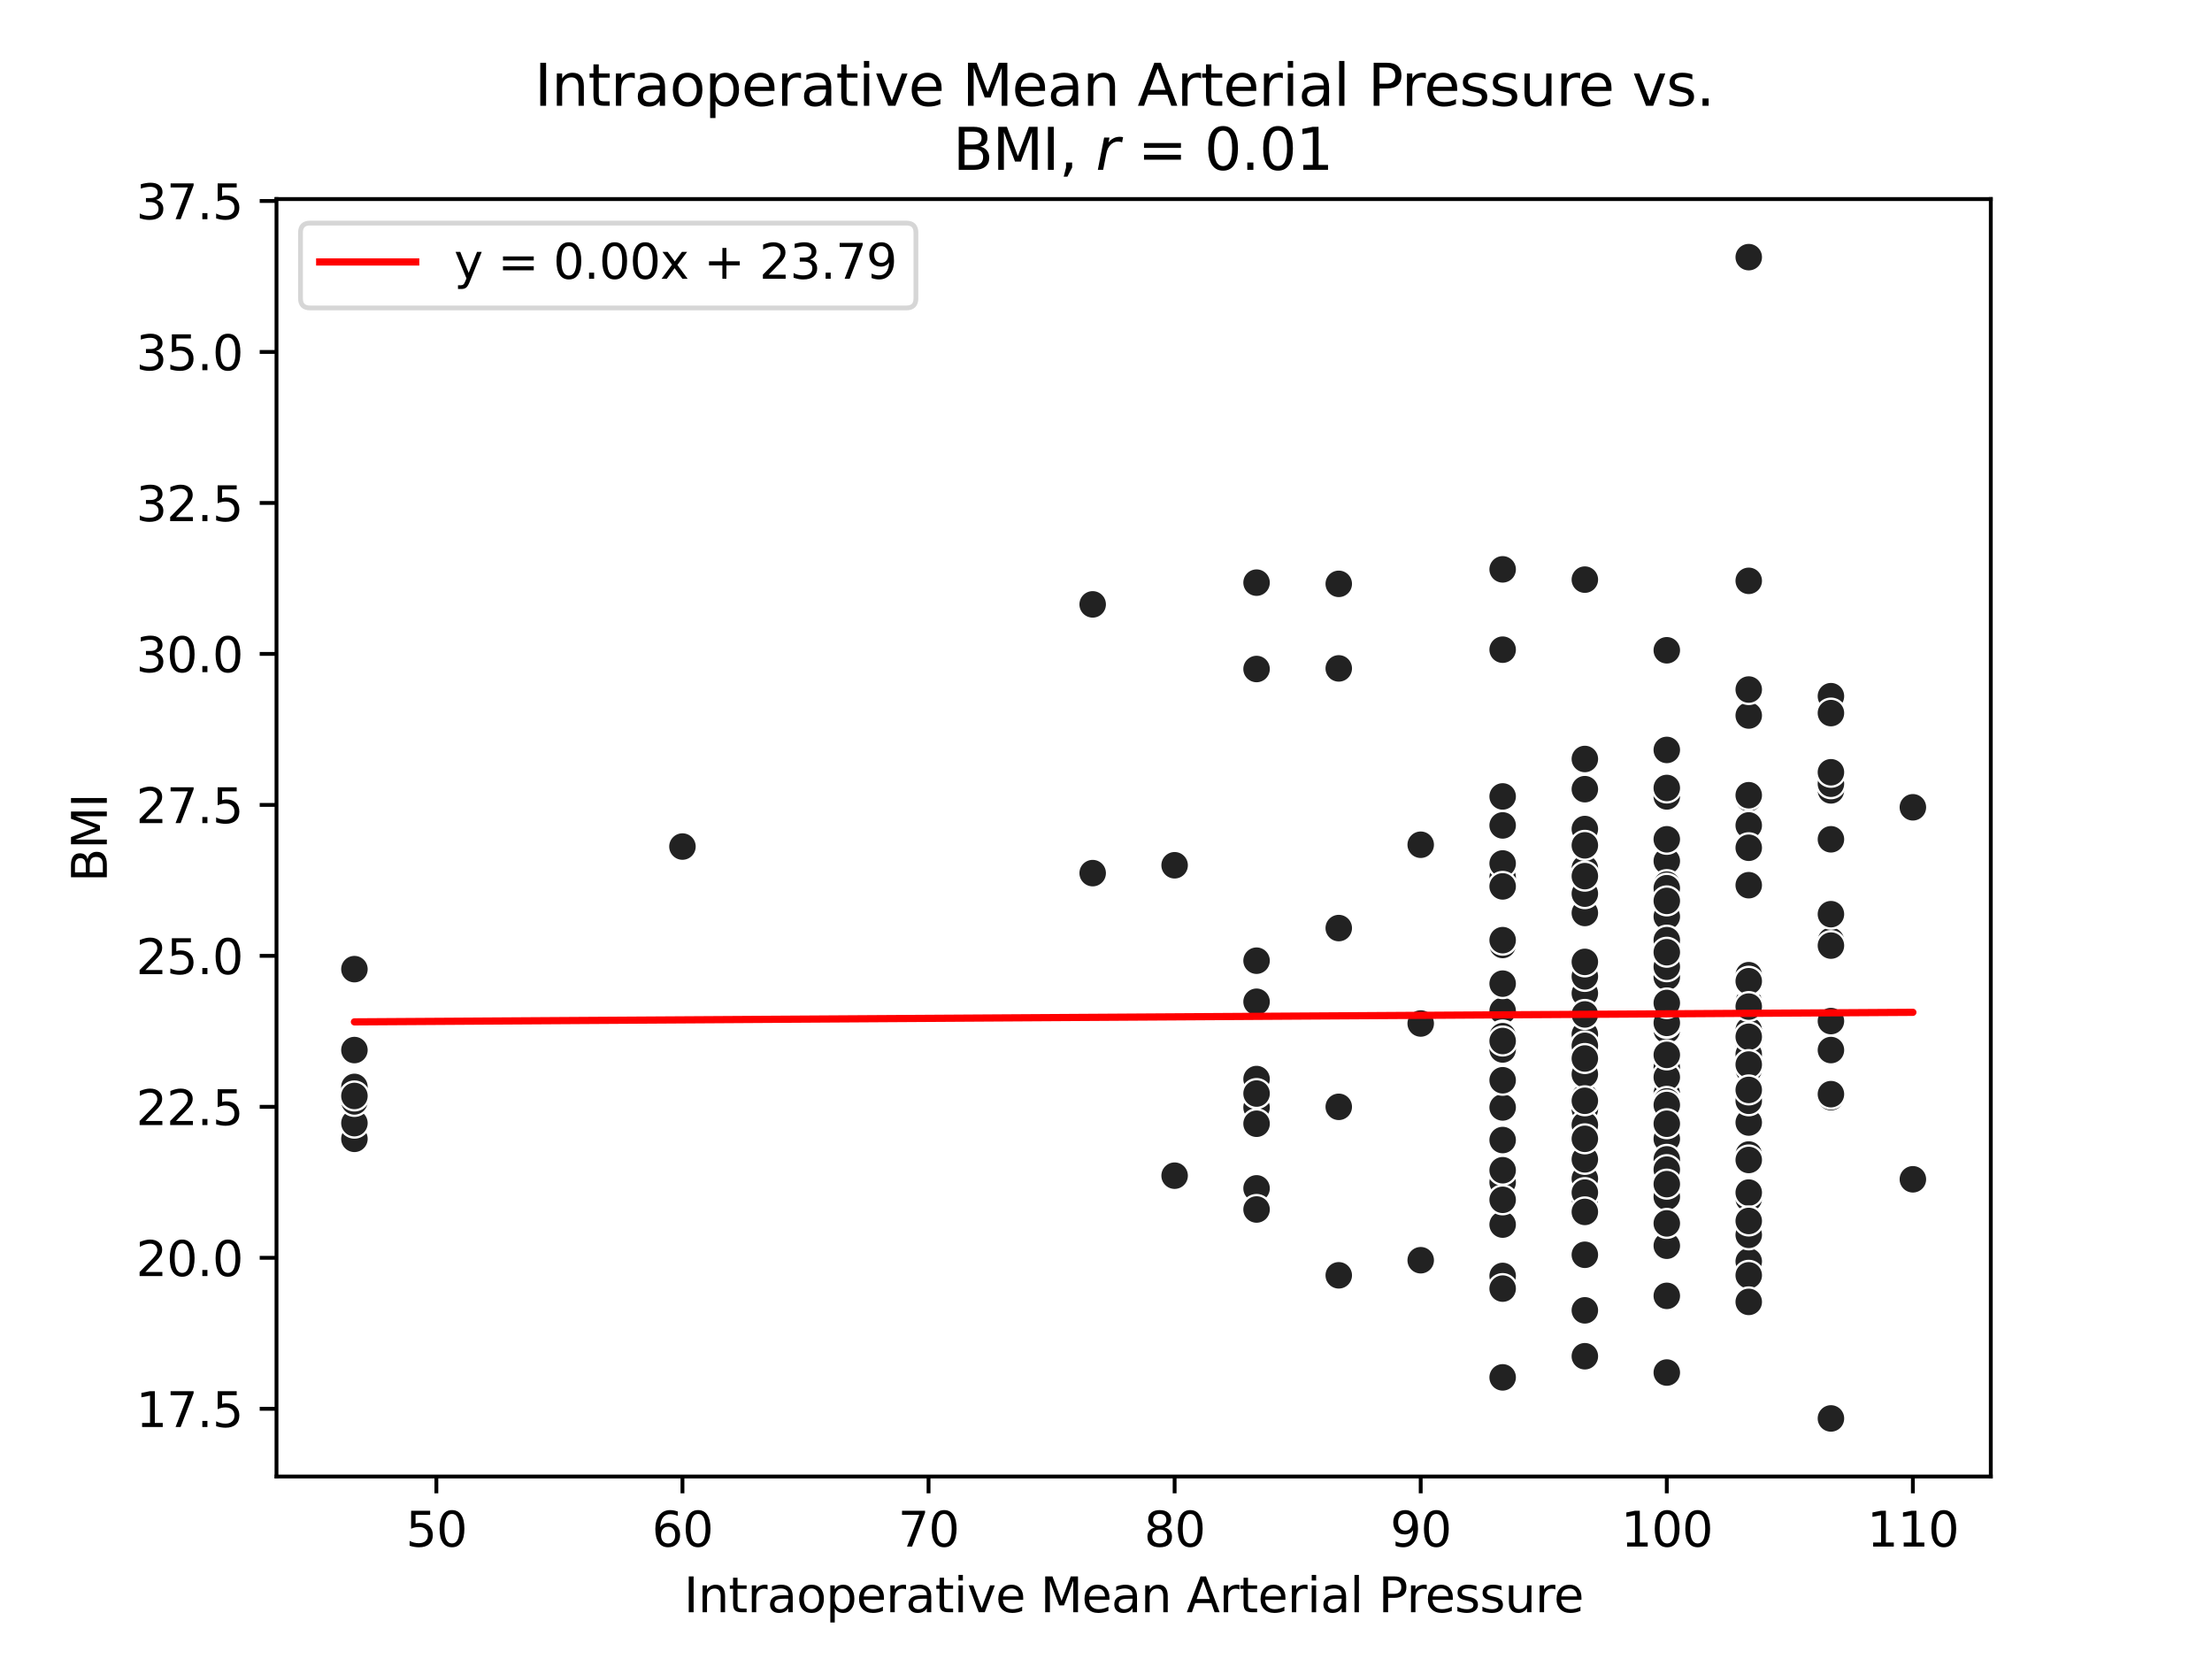 <?xml version="1.0" encoding="utf-8" standalone="no"?>
<!DOCTYPE svg PUBLIC "-//W3C//DTD SVG 1.1//EN"
  "http://www.w3.org/Graphics/SVG/1.1/DTD/svg11.dtd">
<svg xmlns:xlink="http://www.w3.org/1999/xlink" width="460.8pt" height="345.6pt" viewBox="0 0 460.8 345.6" xmlns="http://www.w3.org/2000/svg" version="1.1">
 <defs>
  <style type="text/css">*{stroke-linejoin: round; stroke-linecap: butt}</style>
 </defs>
 <g id="figure_1">
  <g id="patch_1">
   <path d="M 0 345.6 
L 460.8 345.6 
L 460.8 0 
L 0 0 
z
" style="fill: #ffffff"/>
  </g>
  <g id="axes_1">
   <g id="patch_2">
    <path d="M 57.6 307.584 
L 414.72 307.584 
L 414.72 41.472 
L 57.6 41.472 
z
" style="fill: #ffffff"/>
   </g>
   <g id="PathCollection_1">
    <defs>
     <path id="m9c79b92eb1" d="M 0 3 
C 0.796 3 1.559 2.684 2.121 2.121 
C 2.684 1.559 3 0.796 3 0 
C 3 -0.796 2.684 -1.559 2.121 -2.121 
C 1.559 -2.684 0.796 -3 0 -3 
C -0.796 -3 -1.559 -2.684 -2.121 -2.121 
C -2.684 -1.559 -3 -0.796 -3 0 
C -3 0.796 -2.684 1.559 -2.121 2.121 
C -1.559 2.684 -0.796 3 0 3 
z
" style="stroke: #ffffff; stroke-width: 0.48"/>
    </defs>
    <g clip-path="url(#p8edcf78029)">
     <use xlink:href="#m9c79b92eb1" x="313.03" y="118.608" style="fill: #222222; stroke: #ffffff; stroke-width: 0.48"/>
     <use xlink:href="#m9c79b92eb1" x="364.294" y="184.404" style="fill: #222222; stroke: #ffffff; stroke-width: 0.48"/>
     <use xlink:href="#m9c79b92eb1" x="278.888" y="121.879" style="fill: #222222; stroke: #ffffff; stroke-width: 0.48"/>
     <use xlink:href="#m9c79b92eb1" x="295.959" y="213.213" style="fill: #222222; stroke: #ffffff; stroke-width: 0.48"/>
     <use xlink:href="#m9c79b92eb1" x="347.223" y="165.91" style="fill: #222222; stroke: #ffffff; stroke-width: 0.48"/>
     <use xlink:href="#m9c79b92eb1" x="261.766" y="121.376" style="fill: #222222; stroke: #ffffff; stroke-width: 0.48"/>
     <use xlink:href="#m9c79b92eb1" x="347.223" y="285.927" style="fill: #222222; stroke: #ffffff; stroke-width: 0.48"/>
     <use xlink:href="#m9c79b92eb1" x="295.959" y="262.528" style="fill: #222222; stroke: #ffffff; stroke-width: 0.48"/>
     <use xlink:href="#m9c79b92eb1" x="261.766" y="224.786" style="fill: #222222; stroke: #ffffff; stroke-width: 0.48"/>
     <use xlink:href="#m9c79b92eb1" x="347.223" y="244.412" style="fill: #222222; stroke: #ffffff; stroke-width: 0.48"/>
     <use xlink:href="#m9c79b92eb1" x="244.695" y="180.252" style="fill: #222222; stroke: #ffffff; stroke-width: 0.48"/>
     <use xlink:href="#m9c79b92eb1" x="381.416" y="195.977" style="fill: #222222; stroke: #ffffff; stroke-width: 0.48"/>
     <use xlink:href="#m9c79b92eb1" x="278.888" y="139.24" style="fill: #222222; stroke: #ffffff; stroke-width: 0.48"/>
     <use xlink:href="#m9c79b92eb1" x="261.766" y="208.684" style="fill: #222222; stroke: #ffffff; stroke-width: 0.48"/>
     <use xlink:href="#m9c79b92eb1" x="227.625" y="181.888" style="fill: #222222; stroke: #ffffff; stroke-width: 0.48"/>
     <use xlink:href="#m9c79b92eb1" x="364.294" y="222.774" style="fill: #222222; stroke: #ffffff; stroke-width: 0.48"/>
     <use xlink:href="#m9c79b92eb1" x="330.152" y="223.906" style="fill: #222222; stroke: #ffffff; stroke-width: 0.48"/>
     <use xlink:href="#m9c79b92eb1" x="261.766" y="230.699" style="fill: #222222; stroke: #ffffff; stroke-width: 0.48"/>
     <use xlink:href="#m9c79b92eb1" x="278.888" y="193.336" style="fill: #222222; stroke: #ffffff; stroke-width: 0.48"/>
     <use xlink:href="#m9c79b92eb1" x="347.223" y="179.371" style="fill: #222222; stroke: #ffffff; stroke-width: 0.48"/>
     <use xlink:href="#m9c79b92eb1" x="330.152" y="241.77" style="fill: #222222; stroke: #ffffff; stroke-width: 0.48"/>
     <use xlink:href="#m9c79b92eb1" x="313.03" y="265.798" style="fill: #222222; stroke: #ffffff; stroke-width: 0.48"/>
     <use xlink:href="#m9c79b92eb1" x="313.03" y="205.287" style="fill: #222222; stroke: #ffffff; stroke-width: 0.48"/>
     <use xlink:href="#m9c79b92eb1" x="347.223" y="214.596" style="fill: #222222; stroke: #ffffff; stroke-width: 0.48"/>
     <use xlink:href="#m9c79b92eb1" x="330.152" y="272.969" style="fill: #222222; stroke: #ffffff; stroke-width: 0.48"/>
     <use xlink:href="#m9c79b92eb1" x="330.152" y="261.395" style="fill: #222222; stroke: #ffffff; stroke-width: 0.48"/>
     <use xlink:href="#m9c79b92eb1" x="330.152" y="180.881" style="fill: #222222; stroke: #ffffff; stroke-width: 0.48"/>
     <use xlink:href="#m9c79b92eb1" x="73.833" y="237.241" style="fill: #222222; stroke: #ffffff; stroke-width: 0.48"/>
     <use xlink:href="#m9c79b92eb1" x="73.833" y="233.97" style="fill: #222222; stroke: #ffffff; stroke-width: 0.48"/>
     <use xlink:href="#m9c79b92eb1" x="330.152" y="237.493" style="fill: #222222; stroke: #ffffff; stroke-width: 0.48"/>
     <use xlink:href="#m9c79b92eb1" x="73.833" y="201.89" style="fill: #222222; stroke: #ffffff; stroke-width: 0.48"/>
     <use xlink:href="#m9c79b92eb1" x="73.833" y="229.441" style="fill: #222222; stroke: #ffffff; stroke-width: 0.48"/>
     <use xlink:href="#m9c79b92eb1" x="330.152" y="249.696" style="fill: #222222; stroke: #ffffff; stroke-width: 0.48"/>
     <use xlink:href="#m9c79b92eb1" x="313.03" y="182.768" style="fill: #222222; stroke: #ffffff; stroke-width: 0.48"/>
     <use xlink:href="#m9c79b92eb1" x="73.833" y="226.422" style="fill: #222222; stroke: #ffffff; stroke-width: 0.48"/>
     <use xlink:href="#m9c79b92eb1" x="330.152" y="210.822" style="fill: #222222; stroke: #ffffff; stroke-width: 0.48"/>
     <use xlink:href="#m9c79b92eb1" x="73.833" y="228.309" style="fill: #222222; stroke: #ffffff; stroke-width: 0.48"/>
     <use xlink:href="#m9c79b92eb1" x="330.152" y="164.401" style="fill: #222222; stroke: #ffffff; stroke-width: 0.48"/>
     <use xlink:href="#m9c79b92eb1" x="313.03" y="215.854" style="fill: #222222; stroke: #ffffff; stroke-width: 0.48"/>
     <use xlink:href="#m9c79b92eb1" x="364.294" y="226.925" style="fill: #222222; stroke: #ffffff; stroke-width: 0.48"/>
     <use xlink:href="#m9c79b92eb1" x="330.152" y="231.077" style="fill: #222222; stroke: #ffffff; stroke-width: 0.48"/>
     <use xlink:href="#m9c79b92eb1" x="347.223" y="227.806" style="fill: #222222; stroke: #ffffff; stroke-width: 0.48"/>
     <use xlink:href="#m9c79b92eb1" x="313.03" y="185.033" style="fill: #222222; stroke: #ffffff; stroke-width: 0.48"/>
     <use xlink:href="#m9c79b92eb1" x="330.152" y="190.191" style="fill: #222222; stroke: #ffffff; stroke-width: 0.48"/>
     <use xlink:href="#m9c79b92eb1" x="330.152" y="172.704" style="fill: #222222; stroke: #ffffff; stroke-width: 0.48"/>
     <use xlink:href="#m9c79b92eb1" x="278.888" y="265.673" style="fill: #222222; stroke: #ffffff; stroke-width: 0.48"/>
     <use xlink:href="#m9c79b92eb1" x="347.223" y="259.508" style="fill: #222222; stroke: #ffffff; stroke-width: 0.48"/>
     <use xlink:href="#m9c79b92eb1" x="244.695" y="244.915" style="fill: #222222; stroke: #ffffff; stroke-width: 0.48"/>
     <use xlink:href="#m9c79b92eb1" x="330.152" y="252.589" style="fill: #222222; stroke: #ffffff; stroke-width: 0.48"/>
     <use xlink:href="#m9c79b92eb1" x="330.152" y="245.544" style="fill: #222222; stroke: #ffffff; stroke-width: 0.48"/>
     <use xlink:href="#m9c79b92eb1" x="313.03" y="179.875" style="fill: #222222; stroke: #ffffff; stroke-width: 0.48"/>
     <use xlink:href="#m9c79b92eb1" x="313.03" y="165.91" style="fill: #222222; stroke: #ffffff; stroke-width: 0.48"/>
     <use xlink:href="#m9c79b92eb1" x="381.416" y="228.561" style="fill: #222222; stroke: #ffffff; stroke-width: 0.48"/>
     <use xlink:href="#m9c79b92eb1" x="347.223" y="235.731" style="fill: #222222; stroke: #ffffff; stroke-width: 0.48"/>
     <use xlink:href="#m9c79b92eb1" x="313.03" y="237.493" style="fill: #222222; stroke: #ffffff; stroke-width: 0.48"/>
     <use xlink:href="#m9c79b92eb1" x="278.888" y="121.628" style="fill: #222222; stroke: #ffffff; stroke-width: 0.48"/>
     <use xlink:href="#m9c79b92eb1" x="330.152" y="206.922" style="fill: #222222; stroke: #ffffff; stroke-width: 0.48"/>
     <use xlink:href="#m9c79b92eb1" x="313.03" y="210.571" style="fill: #222222; stroke: #ffffff; stroke-width: 0.48"/>
     <use xlink:href="#m9c79b92eb1" x="313.03" y="195.852" style="fill: #222222; stroke: #ffffff; stroke-width: 0.48"/>
     <use xlink:href="#m9c79b92eb1" x="330.152" y="237.996" style="fill: #222222; stroke: #ffffff; stroke-width: 0.48"/>
     <use xlink:href="#m9c79b92eb1" x="364.294" y="249.696" style="fill: #222222; stroke: #ffffff; stroke-width: 0.48"/>
     <use xlink:href="#m9c79b92eb1" x="381.416" y="164.652" style="fill: #222222; stroke: #ffffff; stroke-width: 0.48"/>
     <use xlink:href="#m9c79b92eb1" x="278.888" y="230.573" style="fill: #222222; stroke: #ffffff; stroke-width: 0.48"/>
     <use xlink:href="#m9c79b92eb1" x="313.03" y="171.949" style="fill: #222222; stroke: #ffffff; stroke-width: 0.48"/>
     <use xlink:href="#m9c79b92eb1" x="347.223" y="211.451" style="fill: #222222; stroke: #ffffff; stroke-width: 0.48"/>
     <use xlink:href="#m9c79b92eb1" x="347.223" y="236.36" style="fill: #222222; stroke: #ffffff; stroke-width: 0.48"/>
     <use xlink:href="#m9c79b92eb1" x="313.03" y="255.105" style="fill: #222222; stroke: #ffffff; stroke-width: 0.48"/>
     <use xlink:href="#m9c79b92eb1" x="330.152" y="229.315" style="fill: #222222; stroke: #ffffff; stroke-width: 0.48"/>
     <use xlink:href="#m9c79b92eb1" x="313.03" y="204.91" style="fill: #222222; stroke: #ffffff; stroke-width: 0.48"/>
     <use xlink:href="#m9c79b92eb1" x="330.152" y="234.348" style="fill: #222222; stroke: #ffffff; stroke-width: 0.48"/>
     <use xlink:href="#m9c79b92eb1" x="313.03" y="218.622" style="fill: #222222; stroke: #ffffff; stroke-width: 0.48"/>
     <use xlink:href="#m9c79b92eb1" x="261.766" y="234.096" style="fill: #222222; stroke: #ffffff; stroke-width: 0.48"/>
     <use xlink:href="#m9c79b92eb1" x="261.766" y="247.557" style="fill: #222222; stroke: #ffffff; stroke-width: 0.48"/>
     <use xlink:href="#m9c79b92eb1" x="313.03" y="286.933" style="fill: #222222; stroke: #ffffff; stroke-width: 0.48"/>
     <use xlink:href="#m9c79b92eb1" x="330.152" y="228.561" style="fill: #222222; stroke: #ffffff; stroke-width: 0.48"/>
     <use xlink:href="#m9c79b92eb1" x="313.03" y="268.44" style="fill: #222222; stroke: #ffffff; stroke-width: 0.48"/>
     <use xlink:href="#m9c79b92eb1" x="381.416" y="190.442" style="fill: #222222; stroke: #ffffff; stroke-width: 0.48"/>
     <use xlink:href="#m9c79b92eb1" x="364.294" y="205.287" style="fill: #222222; stroke: #ffffff; stroke-width: 0.48"/>
     <use xlink:href="#m9c79b92eb1" x="347.223" y="201.639" style="fill: #222222; stroke: #ffffff; stroke-width: 0.48"/>
     <use xlink:href="#m9c79b92eb1" x="364.294" y="262.779" style="fill: #222222; stroke: #ffffff; stroke-width: 0.48"/>
     <use xlink:href="#m9c79b92eb1" x="364.294" y="208.684" style="fill: #222222; stroke: #ffffff; stroke-width: 0.48"/>
     <use xlink:href="#m9c79b92eb1" x="398.487" y="168.175" style="fill: #222222; stroke: #ffffff; stroke-width: 0.48"/>
     <use xlink:href="#m9c79b92eb1" x="347.223" y="213.213" style="fill: #222222; stroke: #ffffff; stroke-width: 0.48"/>
     <use xlink:href="#m9c79b92eb1" x="330.152" y="120.747" style="fill: #222222; stroke: #ffffff; stroke-width: 0.48"/>
     <use xlink:href="#m9c79b92eb1" x="330.152" y="282.53" style="fill: #222222; stroke: #ffffff; stroke-width: 0.48"/>
     <use xlink:href="#m9c79b92eb1" x="330.152" y="248.438" style="fill: #222222; stroke: #ffffff; stroke-width: 0.48"/>
     <use xlink:href="#m9c79b92eb1" x="347.223" y="227.806" style="fill: #222222; stroke: #ffffff; stroke-width: 0.48"/>
     <use xlink:href="#m9c79b92eb1" x="313.03" y="215.603" style="fill: #222222; stroke: #ffffff; stroke-width: 0.48"/>
     <use xlink:href="#m9c79b92eb1" x="364.294" y="203.022" style="fill: #222222; stroke: #ffffff; stroke-width: 0.48"/>
     <use xlink:href="#m9c79b92eb1" x="347.223" y="135.466" style="fill: #222222; stroke: #ffffff; stroke-width: 0.48"/>
     <use xlink:href="#m9c79b92eb1" x="364.294" y="166.288" style="fill: #222222; stroke: #ffffff; stroke-width: 0.48"/>
     <use xlink:href="#m9c79b92eb1" x="347.223" y="211.451" style="fill: #222222; stroke: #ffffff; stroke-width: 0.48"/>
     <use xlink:href="#m9c79b92eb1" x="313.03" y="195.977" style="fill: #222222; stroke: #ffffff; stroke-width: 0.48"/>
     <use xlink:href="#m9c79b92eb1" x="381.416" y="227.932" style="fill: #222222; stroke: #ffffff; stroke-width: 0.48"/>
     <use xlink:href="#m9c79b92eb1" x="347.223" y="240.26" style="fill: #222222; stroke: #ffffff; stroke-width: 0.48"/>
     <use xlink:href="#m9c79b92eb1" x="347.223" y="222.396" style="fill: #222222; stroke: #ffffff; stroke-width: 0.48"/>
     <use xlink:href="#m9c79b92eb1" x="347.223" y="190.945" style="fill: #222222; stroke: #ffffff; stroke-width: 0.48"/>
     <use xlink:href="#m9c79b92eb1" x="364.294" y="149.053" style="fill: #222222; stroke: #ffffff; stroke-width: 0.48"/>
     <use xlink:href="#m9c79b92eb1" x="347.223" y="210.571" style="fill: #222222; stroke: #ffffff; stroke-width: 0.48"/>
     <use xlink:href="#m9c79b92eb1" x="381.416" y="163.269" style="fill: #222222; stroke: #ffffff; stroke-width: 0.48"/>
     <use xlink:href="#m9c79b92eb1" x="330.152" y="203.4" style="fill: #222222; stroke: #ffffff; stroke-width: 0.48"/>
     <use xlink:href="#m9c79b92eb1" x="381.416" y="212.709" style="fill: #222222; stroke: #ffffff; stroke-width: 0.48"/>
     <use xlink:href="#m9c79b92eb1" x="330.152" y="215.477" style="fill: #222222; stroke: #ffffff; stroke-width: 0.48"/>
     <use xlink:href="#m9c79b92eb1" x="330.152" y="241.518" style="fill: #222222; stroke: #ffffff; stroke-width: 0.48"/>
     <use xlink:href="#m9c79b92eb1" x="364.294" y="216.735" style="fill: #222222; stroke: #ffffff; stroke-width: 0.48"/>
     <use xlink:href="#m9c79b92eb1" x="261.766" y="227.806" style="fill: #222222; stroke: #ffffff; stroke-width: 0.48"/>
     <use xlink:href="#m9c79b92eb1" x="364.294" y="214.596" style="fill: #222222; stroke: #ffffff; stroke-width: 0.48"/>
     <use xlink:href="#m9c79b92eb1" x="347.223" y="164.149" style="fill: #222222; stroke: #ffffff; stroke-width: 0.48"/>
     <use xlink:href="#m9c79b92eb1" x="364.294" y="203.148" style="fill: #222222; stroke: #ffffff; stroke-width: 0.48"/>
     <use xlink:href="#m9c79b92eb1" x="347.223" y="246.173" style="fill: #222222; stroke: #ffffff; stroke-width: 0.48"/>
     <use xlink:href="#m9c79b92eb1" x="313.03" y="230.699" style="fill: #222222; stroke: #ffffff; stroke-width: 0.48"/>
     <use xlink:href="#m9c79b92eb1" x="364.294" y="241.518" style="fill: #222222; stroke: #ffffff; stroke-width: 0.48"/>
     <use xlink:href="#m9c79b92eb1" x="313.03" y="246.299" style="fill: #222222; stroke: #ffffff; stroke-width: 0.48"/>
     <use xlink:href="#m9c79b92eb1" x="330.152" y="158.111" style="fill: #222222; stroke: #ffffff; stroke-width: 0.48"/>
     <use xlink:href="#m9c79b92eb1" x="347.223" y="241.015" style="fill: #222222; stroke: #ffffff; stroke-width: 0.48"/>
     <use xlink:href="#m9c79b92eb1" x="364.294" y="204.91" style="fill: #222222; stroke: #ffffff; stroke-width: 0.48"/>
     <use xlink:href="#m9c79b92eb1" x="364.294" y="120.999" style="fill: #222222; stroke: #ffffff; stroke-width: 0.48"/>
     <use xlink:href="#m9c79b92eb1" x="364.294" y="171.949" style="fill: #222222; stroke: #ffffff; stroke-width: 0.48"/>
     <use xlink:href="#m9c79b92eb1" x="347.223" y="203.526" style="fill: #222222; stroke: #ffffff; stroke-width: 0.48"/>
     <use xlink:href="#m9c79b92eb1" x="347.223" y="201.387" style="fill: #222222; stroke: #ffffff; stroke-width: 0.48"/>
     <use xlink:href="#m9c79b92eb1" x="381.416" y="145.027" style="fill: #222222; stroke: #ffffff; stroke-width: 0.48"/>
     <use xlink:href="#m9c79b92eb1" x="381.416" y="218.748" style="fill: #222222; stroke: #ffffff; stroke-width: 0.48"/>
     <use xlink:href="#m9c79b92eb1" x="313.03" y="135.34" style="fill: #222222; stroke: #ffffff; stroke-width: 0.48"/>
     <use xlink:href="#m9c79b92eb1" x="364.294" y="204.532" style="fill: #222222; stroke: #ffffff; stroke-width: 0.48"/>
     <use xlink:href="#m9c79b92eb1" x="313.03" y="215.854" style="fill: #222222; stroke: #ffffff; stroke-width: 0.48"/>
     <use xlink:href="#m9c79b92eb1" x="347.223" y="184.278" style="fill: #222222; stroke: #ffffff; stroke-width: 0.48"/>
     <use xlink:href="#m9c79b92eb1" x="347.223" y="195.852" style="fill: #222222; stroke: #ffffff; stroke-width: 0.48"/>
     <use xlink:href="#m9c79b92eb1" x="142.168" y="176.352" style="fill: #222222; stroke: #ffffff; stroke-width: 0.48"/>
     <use xlink:href="#m9c79b92eb1" x="347.223" y="185.033" style="fill: #222222; stroke: #ffffff; stroke-width: 0.48"/>
     <use xlink:href="#m9c79b92eb1" x="364.294" y="240.512" style="fill: #222222; stroke: #ffffff; stroke-width: 0.48"/>
     <use xlink:href="#m9c79b92eb1" x="347.223" y="229.441" style="fill: #222222; stroke: #ffffff; stroke-width: 0.48"/>
     <use xlink:href="#m9c79b92eb1" x="261.766" y="251.96" style="fill: #222222; stroke: #ffffff; stroke-width: 0.48"/>
     <use xlink:href="#m9c79b92eb1" x="330.152" y="176.101" style="fill: #222222; stroke: #ffffff; stroke-width: 0.48"/>
     <use xlink:href="#m9c79b92eb1" x="347.223" y="174.843" style="fill: #222222; stroke: #ffffff; stroke-width: 0.48"/>
     <use xlink:href="#m9c79b92eb1" x="364.294" y="227.051" style="fill: #222222; stroke: #ffffff; stroke-width: 0.48"/>
     <use xlink:href="#m9c79b92eb1" x="381.416" y="295.488" style="fill: #222222; stroke: #ffffff; stroke-width: 0.48"/>
     <use xlink:href="#m9c79b92eb1" x="347.223" y="237.241" style="fill: #222222; stroke: #ffffff; stroke-width: 0.48"/>
     <use xlink:href="#m9c79b92eb1" x="313.03" y="184.655" style="fill: #222222; stroke: #ffffff; stroke-width: 0.48"/>
     <use xlink:href="#m9c79b92eb1" x="330.152" y="217.867" style="fill: #222222; stroke: #ffffff; stroke-width: 0.48"/>
     <use xlink:href="#m9c79b92eb1" x="330.152" y="223.78" style="fill: #222222; stroke: #ffffff; stroke-width: 0.48"/>
     <use xlink:href="#m9c79b92eb1" x="398.487" y="245.67" style="fill: #222222; stroke: #ffffff; stroke-width: 0.48"/>
     <use xlink:href="#m9c79b92eb1" x="364.294" y="257.244" style="fill: #222222; stroke: #ffffff; stroke-width: 0.48"/>
     <use xlink:href="#m9c79b92eb1" x="364.294" y="248.438" style="fill: #222222; stroke: #ffffff; stroke-width: 0.48"/>
     <use xlink:href="#m9c79b92eb1" x="347.223" y="213.087" style="fill: #222222; stroke: #ffffff; stroke-width: 0.48"/>
     <use xlink:href="#m9c79b92eb1" x="364.294" y="233.844" style="fill: #222222; stroke: #ffffff; stroke-width: 0.48"/>
     <use xlink:href="#m9c79b92eb1" x="364.294" y="165.659" style="fill: #222222; stroke: #ffffff; stroke-width: 0.48"/>
     <use xlink:href="#m9c79b92eb1" x="347.223" y="249.318" style="fill: #222222; stroke: #ffffff; stroke-width: 0.48"/>
     <use xlink:href="#m9c79b92eb1" x="330.152" y="252.463" style="fill: #222222; stroke: #ffffff; stroke-width: 0.48"/>
     <use xlink:href="#m9c79b92eb1" x="330.152" y="237.241" style="fill: #222222; stroke: #ffffff; stroke-width: 0.48"/>
     <use xlink:href="#m9c79b92eb1" x="313.03" y="196.858" style="fill: #222222; stroke: #ffffff; stroke-width: 0.48"/>
     <use xlink:href="#m9c79b92eb1" x="261.766" y="200.129" style="fill: #222222; stroke: #ffffff; stroke-width: 0.48"/>
     <use xlink:href="#m9c79b92eb1" x="313.03" y="195.852" style="fill: #222222; stroke: #ffffff; stroke-width: 0.48"/>
     <use xlink:href="#m9c79b92eb1" x="364.294" y="204.406" style="fill: #222222; stroke: #ffffff; stroke-width: 0.48"/>
     <use xlink:href="#m9c79b92eb1" x="364.294" y="209.69" style="fill: #222222; stroke: #ffffff; stroke-width: 0.48"/>
     <use xlink:href="#m9c79b92eb1" x="347.223" y="224.409" style="fill: #222222; stroke: #ffffff; stroke-width: 0.48"/>
     <use xlink:href="#m9c79b92eb1" x="313.03" y="243.783" style="fill: #222222; stroke: #ffffff; stroke-width: 0.48"/>
     <use xlink:href="#m9c79b92eb1" x="347.223" y="244.034" style="fill: #222222; stroke: #ffffff; stroke-width: 0.48"/>
     <use xlink:href="#m9c79b92eb1" x="347.223" y="241.518" style="fill: #222222; stroke: #ffffff; stroke-width: 0.48"/>
     <use xlink:href="#m9c79b92eb1" x="364.294" y="176.604" style="fill: #222222; stroke: #ffffff; stroke-width: 0.48"/>
     <use xlink:href="#m9c79b92eb1" x="347.223" y="209.061" style="fill: #222222; stroke: #ffffff; stroke-width: 0.48"/>
     <use xlink:href="#m9c79b92eb1" x="330.152" y="220.509" style="fill: #222222; stroke: #ffffff; stroke-width: 0.48"/>
     <use xlink:href="#m9c79b92eb1" x="364.294" y="241.644" style="fill: #222222; stroke: #ffffff; stroke-width: 0.48"/>
     <use xlink:href="#m9c79b92eb1" x="347.223" y="254.853" style="fill: #222222; stroke: #ffffff; stroke-width: 0.48"/>
     <use xlink:href="#m9c79b92eb1" x="313.03" y="249.947" style="fill: #222222; stroke: #ffffff; stroke-width: 0.48"/>
     <use xlink:href="#m9c79b92eb1" x="330.152" y="186.165" style="fill: #222222; stroke: #ffffff; stroke-width: 0.48"/>
     <use xlink:href="#m9c79b92eb1" x="364.294" y="218.496" style="fill: #222222; stroke: #ffffff; stroke-width: 0.48"/>
     <use xlink:href="#m9c79b92eb1" x="330.152" y="200.381" style="fill: #222222; stroke: #ffffff; stroke-width: 0.48"/>
     <use xlink:href="#m9c79b92eb1" x="347.223" y="229.441" style="fill: #222222; stroke: #ffffff; stroke-width: 0.48"/>
     <use xlink:href="#m9c79b92eb1" x="347.223" y="243.657" style="fill: #222222; stroke: #ffffff; stroke-width: 0.48"/>
     <use xlink:href="#m9c79b92eb1" x="347.223" y="219.754" style="fill: #222222; stroke: #ffffff; stroke-width: 0.48"/>
     <use xlink:href="#m9c79b92eb1" x="347.223" y="231.077" style="fill: #222222; stroke: #ffffff; stroke-width: 0.48"/>
     <use xlink:href="#m9c79b92eb1" x="381.416" y="148.55" style="fill: #222222; stroke: #ffffff; stroke-width: 0.48"/>
     <use xlink:href="#m9c79b92eb1" x="261.766" y="139.366" style="fill: #222222; stroke: #ffffff; stroke-width: 0.48"/>
     <use xlink:href="#m9c79b92eb1" x="364.294" y="265.673" style="fill: #222222; stroke: #ffffff; stroke-width: 0.48"/>
     <use xlink:href="#m9c79b92eb1" x="347.223" y="246.676" style="fill: #222222; stroke: #ffffff; stroke-width: 0.48"/>
     <use xlink:href="#m9c79b92eb1" x="313.03" y="216.861" style="fill: #222222; stroke: #ffffff; stroke-width: 0.48"/>
     <use xlink:href="#m9c79b92eb1" x="364.294" y="219.629" style="fill: #222222; stroke: #ffffff; stroke-width: 0.48"/>
     <use xlink:href="#m9c79b92eb1" x="330.152" y="182.517" style="fill: #222222; stroke: #ffffff; stroke-width: 0.48"/>
     <use xlink:href="#m9c79b92eb1" x="364.294" y="229.315" style="fill: #222222; stroke: #ffffff; stroke-width: 0.48"/>
     <use xlink:href="#m9c79b92eb1" x="364.294" y="143.643" style="fill: #222222; stroke: #ffffff; stroke-width: 0.48"/>
     <use xlink:href="#m9c79b92eb1" x="364.294" y="215.98" style="fill: #222222; stroke: #ffffff; stroke-width: 0.48"/>
     <use xlink:href="#m9c79b92eb1" x="313.03" y="225.038" style="fill: #222222; stroke: #ffffff; stroke-width: 0.48"/>
     <use xlink:href="#m9c79b92eb1" x="347.223" y="269.95" style="fill: #222222; stroke: #ffffff; stroke-width: 0.48"/>
     <use xlink:href="#m9c79b92eb1" x="347.223" y="198.368" style="fill: #222222; stroke: #ffffff; stroke-width: 0.48"/>
     <use xlink:href="#m9c79b92eb1" x="347.223" y="230.196" style="fill: #222222; stroke: #ffffff; stroke-width: 0.48"/>
     <use xlink:href="#m9c79b92eb1" x="381.416" y="174.843" style="fill: #222222; stroke: #ffffff; stroke-width: 0.48"/>
     <use xlink:href="#m9c79b92eb1" x="227.625" y="125.905" style="fill: #222222; stroke: #ffffff; stroke-width: 0.48"/>
     <use xlink:href="#m9c79b92eb1" x="347.223" y="187.674" style="fill: #222222; stroke: #ffffff; stroke-width: 0.48"/>
     <use xlink:href="#m9c79b92eb1" x="330.152" y="211.326" style="fill: #222222; stroke: #ffffff; stroke-width: 0.48"/>
     <use xlink:href="#m9c79b92eb1" x="347.223" y="234.096" style="fill: #222222; stroke: #ffffff; stroke-width: 0.48"/>
     <use xlink:href="#m9c79b92eb1" x="330.152" y="229.315" style="fill: #222222; stroke: #ffffff; stroke-width: 0.48"/>
     <use xlink:href="#m9c79b92eb1" x="364.294" y="254.35" style="fill: #222222; stroke: #ffffff; stroke-width: 0.48"/>
     <use xlink:href="#m9c79b92eb1" x="381.416" y="160.878" style="fill: #222222; stroke: #ffffff; stroke-width: 0.48"/>
     <use xlink:href="#m9c79b92eb1" x="364.294" y="53.568" style="fill: #222222; stroke: #ffffff; stroke-width: 0.48"/>
     <use xlink:href="#m9c79b92eb1" x="73.833" y="218.748" style="fill: #222222; stroke: #ffffff; stroke-width: 0.48"/>
     <use xlink:href="#m9c79b92eb1" x="364.294" y="221.767" style="fill: #222222; stroke: #ffffff; stroke-width: 0.48"/>
     <use xlink:href="#m9c79b92eb1" x="347.223" y="156.224" style="fill: #222222; stroke: #ffffff; stroke-width: 0.48"/>
     <use xlink:href="#m9c79b92eb1" x="364.294" y="271.208" style="fill: #222222; stroke: #ffffff; stroke-width: 0.48"/>
     <use xlink:href="#m9c79b92eb1" x="295.959" y="175.975" style="fill: #222222; stroke: #ffffff; stroke-width: 0.48"/>
     <use xlink:href="#m9c79b92eb1" x="347.223" y="208.935" style="fill: #222222; stroke: #ffffff; stroke-width: 0.48"/>
     <use xlink:href="#m9c79b92eb1" x="381.416" y="196.984" style="fill: #222222; stroke: #ffffff; stroke-width: 0.48"/>
     <use xlink:href="#m9c79b92eb1" x="364.294" y="227.051" style="fill: #222222; stroke: #ffffff; stroke-width: 0.48"/>
    </g>
   </g>
   <g id="matplotlib.axis_1">
    <g id="xtick_1">
     <g id="line2d_1">
      <defs>
       <path id="m1c5bb6eb71" d="M 0 0 
L 0 3.5 
" style="stroke: #000000; stroke-width: 0.8"/>
      </defs>
      <g>
       <use xlink:href="#m1c5bb6eb71" x="90.904" y="307.584" style="stroke: #000000; stroke-width: 0.8"/>
      </g>
     </g>
     <g id="text_1">
      <!-- 50 -->
      <g transform="translate(84.541 322.182) scale(0.1 -0.1)">
       <defs>
        <path id="DejaVuSans-35" d="M 691 4666 
L 3169 4666 
L 3169 4134 
L 1269 4134 
L 1269 2991 
Q 1406 3038 1543 3061 
Q 1681 3084 1819 3084 
Q 2600 3084 3056 2656 
Q 3513 2228 3513 1497 
Q 3513 744 3044 326 
Q 2575 -91 1722 -91 
Q 1428 -91 1123 -41 
Q 819 9 494 109 
L 494 744 
Q 775 591 1075 516 
Q 1375 441 1709 441 
Q 2250 441 2565 725 
Q 2881 1009 2881 1497 
Q 2881 1984 2565 2268 
Q 2250 2553 1709 2553 
Q 1456 2553 1204 2497 
Q 953 2441 691 2322 
L 691 4666 
z
" transform="scale(0.016)"/>
        <path id="DejaVuSans-30" d="M 2034 4250 
Q 1547 4250 1301 3770 
Q 1056 3291 1056 2328 
Q 1056 1369 1301 889 
Q 1547 409 2034 409 
Q 2525 409 2770 889 
Q 3016 1369 3016 2328 
Q 3016 3291 2770 3770 
Q 2525 4250 2034 4250 
z
M 2034 4750 
Q 2819 4750 3233 4129 
Q 3647 3509 3647 2328 
Q 3647 1150 3233 529 
Q 2819 -91 2034 -91 
Q 1250 -91 836 529 
Q 422 1150 422 2328 
Q 422 3509 836 4129 
Q 1250 4750 2034 4750 
z
" transform="scale(0.016)"/>
       </defs>
       <use xlink:href="#DejaVuSans-35"/>
       <use xlink:href="#DejaVuSans-30" x="63.623"/>
      </g>
     </g>
    </g>
    <g id="xtick_2">
     <g id="line2d_2">
      <g>
       <use xlink:href="#m1c5bb6eb71" x="142.168" y="307.584" style="stroke: #000000; stroke-width: 0.8"/>
      </g>
     </g>
     <g id="text_2">
      <!-- 60 -->
      <g transform="translate(135.805 322.182) scale(0.1 -0.1)">
       <defs>
        <path id="DejaVuSans-36" d="M 2113 2584 
Q 1688 2584 1439 2293 
Q 1191 2003 1191 1497 
Q 1191 994 1439 701 
Q 1688 409 2113 409 
Q 2538 409 2786 701 
Q 3034 994 3034 1497 
Q 3034 2003 2786 2293 
Q 2538 2584 2113 2584 
z
M 3366 4563 
L 3366 3988 
Q 3128 4100 2886 4159 
Q 2644 4219 2406 4219 
Q 1781 4219 1451 3797 
Q 1122 3375 1075 2522 
Q 1259 2794 1537 2939 
Q 1816 3084 2150 3084 
Q 2853 3084 3261 2657 
Q 3669 2231 3669 1497 
Q 3669 778 3244 343 
Q 2819 -91 2113 -91 
Q 1303 -91 875 529 
Q 447 1150 447 2328 
Q 447 3434 972 4092 
Q 1497 4750 2381 4750 
Q 2619 4750 2861 4703 
Q 3103 4656 3366 4563 
z
" transform="scale(0.016)"/>
       </defs>
       <use xlink:href="#DejaVuSans-36"/>
       <use xlink:href="#DejaVuSans-30" x="63.623"/>
      </g>
     </g>
    </g>
    <g id="xtick_3">
     <g id="line2d_3">
      <g>
       <use xlink:href="#m1c5bb6eb71" x="193.432" y="307.584" style="stroke: #000000; stroke-width: 0.8"/>
      </g>
     </g>
     <g id="text_3">
      <!-- 70 -->
      <g transform="translate(187.069 322.182) scale(0.1 -0.1)">
       <defs>
        <path id="DejaVuSans-37" d="M 525 4666 
L 3525 4666 
L 3525 4397 
L 1831 0 
L 1172 0 
L 2766 4134 
L 525 4134 
L 525 4666 
z
" transform="scale(0.016)"/>
       </defs>
       <use xlink:href="#DejaVuSans-37"/>
       <use xlink:href="#DejaVuSans-30" x="63.623"/>
      </g>
     </g>
    </g>
    <g id="xtick_4">
     <g id="line2d_4">
      <g>
       <use xlink:href="#m1c5bb6eb71" x="244.695" y="307.584" style="stroke: #000000; stroke-width: 0.8"/>
      </g>
     </g>
     <g id="text_4">
      <!-- 80 -->
      <g transform="translate(238.333 322.182) scale(0.1 -0.1)">
       <defs>
        <path id="DejaVuSans-38" d="M 2034 2216 
Q 1584 2216 1326 1975 
Q 1069 1734 1069 1313 
Q 1069 891 1326 650 
Q 1584 409 2034 409 
Q 2484 409 2743 651 
Q 3003 894 3003 1313 
Q 3003 1734 2745 1975 
Q 2488 2216 2034 2216 
z
M 1403 2484 
Q 997 2584 770 2862 
Q 544 3141 544 3541 
Q 544 4100 942 4425 
Q 1341 4750 2034 4750 
Q 2731 4750 3128 4425 
Q 3525 4100 3525 3541 
Q 3525 3141 3298 2862 
Q 3072 2584 2669 2484 
Q 3125 2378 3379 2068 
Q 3634 1759 3634 1313 
Q 3634 634 3220 271 
Q 2806 -91 2034 -91 
Q 1263 -91 848 271 
Q 434 634 434 1313 
Q 434 1759 690 2068 
Q 947 2378 1403 2484 
z
M 1172 3481 
Q 1172 3119 1398 2916 
Q 1625 2713 2034 2713 
Q 2441 2713 2670 2916 
Q 2900 3119 2900 3481 
Q 2900 3844 2670 4047 
Q 2441 4250 2034 4250 
Q 1625 4250 1398 4047 
Q 1172 3844 1172 3481 
z
" transform="scale(0.016)"/>
       </defs>
       <use xlink:href="#DejaVuSans-38"/>
       <use xlink:href="#DejaVuSans-30" x="63.623"/>
      </g>
     </g>
    </g>
    <g id="xtick_5">
     <g id="line2d_5">
      <g>
       <use xlink:href="#m1c5bb6eb71" x="295.959" y="307.584" style="stroke: #000000; stroke-width: 0.8"/>
      </g>
     </g>
     <g id="text_5">
      <!-- 90 -->
      <g transform="translate(289.597 322.182) scale(0.1 -0.1)">
       <defs>
        <path id="DejaVuSans-39" d="M 703 97 
L 703 672 
Q 941 559 1184 500 
Q 1428 441 1663 441 
Q 2288 441 2617 861 
Q 2947 1281 2994 2138 
Q 2813 1869 2534 1725 
Q 2256 1581 1919 1581 
Q 1219 1581 811 2004 
Q 403 2428 403 3163 
Q 403 3881 828 4315 
Q 1253 4750 1959 4750 
Q 2769 4750 3195 4129 
Q 3622 3509 3622 2328 
Q 3622 1225 3098 567 
Q 2575 -91 1691 -91 
Q 1453 -91 1209 -44 
Q 966 3 703 97 
z
M 1959 2075 
Q 2384 2075 2632 2365 
Q 2881 2656 2881 3163 
Q 2881 3666 2632 3958 
Q 2384 4250 1959 4250 
Q 1534 4250 1286 3958 
Q 1038 3666 1038 3163 
Q 1038 2656 1286 2365 
Q 1534 2075 1959 2075 
z
" transform="scale(0.016)"/>
       </defs>
       <use xlink:href="#DejaVuSans-39"/>
       <use xlink:href="#DejaVuSans-30" x="63.623"/>
      </g>
     </g>
    </g>
    <g id="xtick_6">
     <g id="line2d_6">
      <g>
       <use xlink:href="#m1c5bb6eb71" x="347.223" y="307.584" style="stroke: #000000; stroke-width: 0.8"/>
      </g>
     </g>
     <g id="text_6">
      <!-- 100 -->
      <g transform="translate(337.68 322.182) scale(0.1 -0.1)">
       <defs>
        <path id="DejaVuSans-31" d="M 794 531 
L 1825 531 
L 1825 4091 
L 703 3866 
L 703 4441 
L 1819 4666 
L 2450 4666 
L 2450 531 
L 3481 531 
L 3481 0 
L 794 0 
L 794 531 
z
" transform="scale(0.016)"/>
       </defs>
       <use xlink:href="#DejaVuSans-31"/>
       <use xlink:href="#DejaVuSans-30" x="63.623"/>
       <use xlink:href="#DejaVuSans-30" x="127.246"/>
      </g>
     </g>
    </g>
    <g id="xtick_7">
     <g id="line2d_7">
      <g>
       <use xlink:href="#m1c5bb6eb71" x="398.487" y="307.584" style="stroke: #000000; stroke-width: 0.8"/>
      </g>
     </g>
     <g id="text_7">
      <!-- 110 -->
      <g transform="translate(388.944 322.182) scale(0.1 -0.1)">
       <use xlink:href="#DejaVuSans-31"/>
       <use xlink:href="#DejaVuSans-31" x="63.623"/>
       <use xlink:href="#DejaVuSans-30" x="127.246"/>
      </g>
     </g>
    </g>
    <g id="text_8">
     <!-- Intraoperative Mean Arterial Pressure -->
     <g transform="translate(142.476 335.861) scale(0.1 -0.1)">
      <defs>
       <path id="DejaVuSans-49" d="M 628 4666 
L 1259 4666 
L 1259 0 
L 628 0 
L 628 4666 
z
" transform="scale(0.016)"/>
       <path id="DejaVuSans-6e" d="M 3513 2113 
L 3513 0 
L 2938 0 
L 2938 2094 
Q 2938 2591 2744 2837 
Q 2550 3084 2163 3084 
Q 1697 3084 1428 2787 
Q 1159 2491 1159 1978 
L 1159 0 
L 581 0 
L 581 3500 
L 1159 3500 
L 1159 2956 
Q 1366 3272 1645 3428 
Q 1925 3584 2291 3584 
Q 2894 3584 3203 3211 
Q 3513 2838 3513 2113 
z
" transform="scale(0.016)"/>
       <path id="DejaVuSans-74" d="M 1172 4494 
L 1172 3500 
L 2356 3500 
L 2356 3053 
L 1172 3053 
L 1172 1153 
Q 1172 725 1289 603 
Q 1406 481 1766 481 
L 2356 481 
L 2356 0 
L 1766 0 
Q 1100 0 847 248 
Q 594 497 594 1153 
L 594 3053 
L 172 3053 
L 172 3500 
L 594 3500 
L 594 4494 
L 1172 4494 
z
" transform="scale(0.016)"/>
       <path id="DejaVuSans-72" d="M 2631 2963 
Q 2534 3019 2420 3045 
Q 2306 3072 2169 3072 
Q 1681 3072 1420 2755 
Q 1159 2438 1159 1844 
L 1159 0 
L 581 0 
L 581 3500 
L 1159 3500 
L 1159 2956 
Q 1341 3275 1631 3429 
Q 1922 3584 2338 3584 
Q 2397 3584 2469 3576 
Q 2541 3569 2628 3553 
L 2631 2963 
z
" transform="scale(0.016)"/>
       <path id="DejaVuSans-61" d="M 2194 1759 
Q 1497 1759 1228 1600 
Q 959 1441 959 1056 
Q 959 750 1161 570 
Q 1363 391 1709 391 
Q 2188 391 2477 730 
Q 2766 1069 2766 1631 
L 2766 1759 
L 2194 1759 
z
M 3341 1997 
L 3341 0 
L 2766 0 
L 2766 531 
Q 2569 213 2275 61 
Q 1981 -91 1556 -91 
Q 1019 -91 701 211 
Q 384 513 384 1019 
Q 384 1609 779 1909 
Q 1175 2209 1959 2209 
L 2766 2209 
L 2766 2266 
Q 2766 2663 2505 2880 
Q 2244 3097 1772 3097 
Q 1472 3097 1187 3025 
Q 903 2953 641 2809 
L 641 3341 
Q 956 3463 1253 3523 
Q 1550 3584 1831 3584 
Q 2591 3584 2966 3190 
Q 3341 2797 3341 1997 
z
" transform="scale(0.016)"/>
       <path id="DejaVuSans-6f" d="M 1959 3097 
Q 1497 3097 1228 2736 
Q 959 2375 959 1747 
Q 959 1119 1226 758 
Q 1494 397 1959 397 
Q 2419 397 2687 759 
Q 2956 1122 2956 1747 
Q 2956 2369 2687 2733 
Q 2419 3097 1959 3097 
z
M 1959 3584 
Q 2709 3584 3137 3096 
Q 3566 2609 3566 1747 
Q 3566 888 3137 398 
Q 2709 -91 1959 -91 
Q 1206 -91 779 398 
Q 353 888 353 1747 
Q 353 2609 779 3096 
Q 1206 3584 1959 3584 
z
" transform="scale(0.016)"/>
       <path id="DejaVuSans-70" d="M 1159 525 
L 1159 -1331 
L 581 -1331 
L 581 3500 
L 1159 3500 
L 1159 2969 
Q 1341 3281 1617 3432 
Q 1894 3584 2278 3584 
Q 2916 3584 3314 3078 
Q 3713 2572 3713 1747 
Q 3713 922 3314 415 
Q 2916 -91 2278 -91 
Q 1894 -91 1617 61 
Q 1341 213 1159 525 
z
M 3116 1747 
Q 3116 2381 2855 2742 
Q 2594 3103 2138 3103 
Q 1681 3103 1420 2742 
Q 1159 2381 1159 1747 
Q 1159 1113 1420 752 
Q 1681 391 2138 391 
Q 2594 391 2855 752 
Q 3116 1113 3116 1747 
z
" transform="scale(0.016)"/>
       <path id="DejaVuSans-65" d="M 3597 1894 
L 3597 1613 
L 953 1613 
Q 991 1019 1311 708 
Q 1631 397 2203 397 
Q 2534 397 2845 478 
Q 3156 559 3463 722 
L 3463 178 
Q 3153 47 2828 -22 
Q 2503 -91 2169 -91 
Q 1331 -91 842 396 
Q 353 884 353 1716 
Q 353 2575 817 3079 
Q 1281 3584 2069 3584 
Q 2775 3584 3186 3129 
Q 3597 2675 3597 1894 
z
M 3022 2063 
Q 3016 2534 2758 2815 
Q 2500 3097 2075 3097 
Q 1594 3097 1305 2825 
Q 1016 2553 972 2059 
L 3022 2063 
z
" transform="scale(0.016)"/>
       <path id="DejaVuSans-69" d="M 603 3500 
L 1178 3500 
L 1178 0 
L 603 0 
L 603 3500 
z
M 603 4863 
L 1178 4863 
L 1178 4134 
L 603 4134 
L 603 4863 
z
" transform="scale(0.016)"/>
       <path id="DejaVuSans-76" d="M 191 3500 
L 800 3500 
L 1894 563 
L 2988 3500 
L 3597 3500 
L 2284 0 
L 1503 0 
L 191 3500 
z
" transform="scale(0.016)"/>
       <path id="DejaVuSans-20" transform="scale(0.016)"/>
       <path id="DejaVuSans-4d" d="M 628 4666 
L 1569 4666 
L 2759 1491 
L 3956 4666 
L 4897 4666 
L 4897 0 
L 4281 0 
L 4281 4097 
L 3078 897 
L 2444 897 
L 1241 4097 
L 1241 0 
L 628 0 
L 628 4666 
z
" transform="scale(0.016)"/>
       <path id="DejaVuSans-41" d="M 2188 4044 
L 1331 1722 
L 3047 1722 
L 2188 4044 
z
M 1831 4666 
L 2547 4666 
L 4325 0 
L 3669 0 
L 3244 1197 
L 1141 1197 
L 716 0 
L 50 0 
L 1831 4666 
z
" transform="scale(0.016)"/>
       <path id="DejaVuSans-6c" d="M 603 4863 
L 1178 4863 
L 1178 0 
L 603 0 
L 603 4863 
z
" transform="scale(0.016)"/>
       <path id="DejaVuSans-50" d="M 1259 4147 
L 1259 2394 
L 2053 2394 
Q 2494 2394 2734 2622 
Q 2975 2850 2975 3272 
Q 2975 3691 2734 3919 
Q 2494 4147 2053 4147 
L 1259 4147 
z
M 628 4666 
L 2053 4666 
Q 2838 4666 3239 4311 
Q 3641 3956 3641 3272 
Q 3641 2581 3239 2228 
Q 2838 1875 2053 1875 
L 1259 1875 
L 1259 0 
L 628 0 
L 628 4666 
z
" transform="scale(0.016)"/>
       <path id="DejaVuSans-73" d="M 2834 3397 
L 2834 2853 
Q 2591 2978 2328 3040 
Q 2066 3103 1784 3103 
Q 1356 3103 1142 2972 
Q 928 2841 928 2578 
Q 928 2378 1081 2264 
Q 1234 2150 1697 2047 
L 1894 2003 
Q 2506 1872 2764 1633 
Q 3022 1394 3022 966 
Q 3022 478 2636 193 
Q 2250 -91 1575 -91 
Q 1294 -91 989 -36 
Q 684 19 347 128 
L 347 722 
Q 666 556 975 473 
Q 1284 391 1588 391 
Q 1994 391 2212 530 
Q 2431 669 2431 922 
Q 2431 1156 2273 1281 
Q 2116 1406 1581 1522 
L 1381 1569 
Q 847 1681 609 1914 
Q 372 2147 372 2553 
Q 372 3047 722 3315 
Q 1072 3584 1716 3584 
Q 2034 3584 2315 3537 
Q 2597 3491 2834 3397 
z
" transform="scale(0.016)"/>
       <path id="DejaVuSans-75" d="M 544 1381 
L 544 3500 
L 1119 3500 
L 1119 1403 
Q 1119 906 1312 657 
Q 1506 409 1894 409 
Q 2359 409 2629 706 
Q 2900 1003 2900 1516 
L 2900 3500 
L 3475 3500 
L 3475 0 
L 2900 0 
L 2900 538 
Q 2691 219 2414 64 
Q 2138 -91 1772 -91 
Q 1169 -91 856 284 
Q 544 659 544 1381 
z
M 1991 3584 
L 1991 3584 
z
" transform="scale(0.016)"/>
      </defs>
      <use xlink:href="#DejaVuSans-49"/>
      <use xlink:href="#DejaVuSans-6e" x="29.492"/>
      <use xlink:href="#DejaVuSans-74" x="92.871"/>
      <use xlink:href="#DejaVuSans-72" x="132.08"/>
      <use xlink:href="#DejaVuSans-61" x="173.193"/>
      <use xlink:href="#DejaVuSans-6f" x="234.473"/>
      <use xlink:href="#DejaVuSans-70" x="295.654"/>
      <use xlink:href="#DejaVuSans-65" x="359.131"/>
      <use xlink:href="#DejaVuSans-72" x="420.654"/>
      <use xlink:href="#DejaVuSans-61" x="461.768"/>
      <use xlink:href="#DejaVuSans-74" x="523.047"/>
      <use xlink:href="#DejaVuSans-69" x="562.256"/>
      <use xlink:href="#DejaVuSans-76" x="590.039"/>
      <use xlink:href="#DejaVuSans-65" x="649.219"/>
      <use xlink:href="#DejaVuSans-20" x="710.742"/>
      <use xlink:href="#DejaVuSans-4d" x="742.529"/>
      <use xlink:href="#DejaVuSans-65" x="828.809"/>
      <use xlink:href="#DejaVuSans-61" x="890.332"/>
      <use xlink:href="#DejaVuSans-6e" x="951.611"/>
      <use xlink:href="#DejaVuSans-20" x="1014.99"/>
      <use xlink:href="#DejaVuSans-41" x="1046.777"/>
      <use xlink:href="#DejaVuSans-72" x="1115.186"/>
      <use xlink:href="#DejaVuSans-74" x="1156.299"/>
      <use xlink:href="#DejaVuSans-65" x="1195.508"/>
      <use xlink:href="#DejaVuSans-72" x="1257.031"/>
      <use xlink:href="#DejaVuSans-69" x="1298.145"/>
      <use xlink:href="#DejaVuSans-61" x="1325.928"/>
      <use xlink:href="#DejaVuSans-6c" x="1387.207"/>
      <use xlink:href="#DejaVuSans-20" x="1414.99"/>
      <use xlink:href="#DejaVuSans-50" x="1446.777"/>
      <use xlink:href="#DejaVuSans-72" x="1505.33"/>
      <use xlink:href="#DejaVuSans-65" x="1544.193"/>
      <use xlink:href="#DejaVuSans-73" x="1605.717"/>
      <use xlink:href="#DejaVuSans-73" x="1657.816"/>
      <use xlink:href="#DejaVuSans-75" x="1709.916"/>
      <use xlink:href="#DejaVuSans-72" x="1773.295"/>
      <use xlink:href="#DejaVuSans-65" x="1812.158"/>
     </g>
    </g>
   </g>
   <g id="matplotlib.axis_2">
    <g id="ytick_1">
     <g id="line2d_8">
      <defs>
       <path id="m0643f7e033" d="M 0 0 
L -3.5 0 
" style="stroke: #000000; stroke-width: 0.8"/>
      </defs>
      <g>
       <use xlink:href="#m0643f7e033" x="57.6" y="293.475" style="stroke: #000000; stroke-width: 0.8"/>
      </g>
     </g>
     <g id="text_9">
      <!-- 17.5 -->
      <g transform="translate(28.334 297.274) scale(0.1 -0.1)">
       <defs>
        <path id="DejaVuSans-2e" d="M 684 794 
L 1344 794 
L 1344 0 
L 684 0 
L 684 794 
z
" transform="scale(0.016)"/>
       </defs>
       <use xlink:href="#DejaVuSans-31"/>
       <use xlink:href="#DejaVuSans-37" x="63.623"/>
       <use xlink:href="#DejaVuSans-2e" x="127.246"/>
       <use xlink:href="#DejaVuSans-35" x="159.033"/>
      </g>
     </g>
    </g>
    <g id="ytick_2">
     <g id="line2d_9">
      <g>
       <use xlink:href="#m0643f7e033" x="57.6" y="262.024" style="stroke: #000000; stroke-width: 0.8"/>
      </g>
     </g>
     <g id="text_10">
      <!-- 20.0 -->
      <g transform="translate(28.334 265.824) scale(0.1 -0.1)">
       <defs>
        <path id="DejaVuSans-32" d="M 1228 531 
L 3431 531 
L 3431 0 
L 469 0 
L 469 531 
Q 828 903 1448 1529 
Q 2069 2156 2228 2338 
Q 2531 2678 2651 2914 
Q 2772 3150 2772 3378 
Q 2772 3750 2511 3984 
Q 2250 4219 1831 4219 
Q 1534 4219 1204 4116 
Q 875 4013 500 3803 
L 500 4441 
Q 881 4594 1212 4672 
Q 1544 4750 1819 4750 
Q 2544 4750 2975 4387 
Q 3406 4025 3406 3419 
Q 3406 3131 3298 2873 
Q 3191 2616 2906 2266 
Q 2828 2175 2409 1742 
Q 1991 1309 1228 531 
z
" transform="scale(0.016)"/>
       </defs>
       <use xlink:href="#DejaVuSans-32"/>
       <use xlink:href="#DejaVuSans-30" x="63.623"/>
       <use xlink:href="#DejaVuSans-2e" x="127.246"/>
       <use xlink:href="#DejaVuSans-30" x="159.033"/>
      </g>
     </g>
    </g>
    <g id="ytick_3">
     <g id="line2d_10">
      <g>
       <use xlink:href="#m0643f7e033" x="57.6" y="230.573" style="stroke: #000000; stroke-width: 0.8"/>
      </g>
     </g>
     <g id="text_11">
      <!-- 22.5 -->
      <g transform="translate(28.334 234.373) scale(0.1 -0.1)">
       <use xlink:href="#DejaVuSans-32"/>
       <use xlink:href="#DejaVuSans-32" x="63.623"/>
       <use xlink:href="#DejaVuSans-2e" x="127.246"/>
       <use xlink:href="#DejaVuSans-35" x="159.033"/>
      </g>
     </g>
    </g>
    <g id="ytick_4">
     <g id="line2d_11">
      <g>
       <use xlink:href="#m0643f7e033" x="57.6" y="199.123" style="stroke: #000000; stroke-width: 0.8"/>
      </g>
     </g>
     <g id="text_12">
      <!-- 25.0 -->
      <g transform="translate(28.334 202.922) scale(0.1 -0.1)">
       <use xlink:href="#DejaVuSans-32"/>
       <use xlink:href="#DejaVuSans-35" x="63.623"/>
       <use xlink:href="#DejaVuSans-2e" x="127.246"/>
       <use xlink:href="#DejaVuSans-30" x="159.033"/>
      </g>
     </g>
    </g>
    <g id="ytick_5">
     <g id="line2d_12">
      <g>
       <use xlink:href="#m0643f7e033" x="57.6" y="167.672" style="stroke: #000000; stroke-width: 0.8"/>
      </g>
     </g>
     <g id="text_13">
      <!-- 27.5 -->
      <g transform="translate(28.334 171.471) scale(0.1 -0.1)">
       <use xlink:href="#DejaVuSans-32"/>
       <use xlink:href="#DejaVuSans-37" x="63.623"/>
       <use xlink:href="#DejaVuSans-2e" x="127.246"/>
       <use xlink:href="#DejaVuSans-35" x="159.033"/>
      </g>
     </g>
    </g>
    <g id="ytick_6">
     <g id="line2d_13">
      <g>
       <use xlink:href="#m0643f7e033" x="57.6" y="136.221" style="stroke: #000000; stroke-width: 0.8"/>
      </g>
     </g>
     <g id="text_14">
      <!-- 30.0 -->
      <g transform="translate(28.334 140.02) scale(0.1 -0.1)">
       <defs>
        <path id="DejaVuSans-33" d="M 2597 2516 
Q 3050 2419 3304 2112 
Q 3559 1806 3559 1356 
Q 3559 666 3084 287 
Q 2609 -91 1734 -91 
Q 1441 -91 1130 -33 
Q 819 25 488 141 
L 488 750 
Q 750 597 1062 519 
Q 1375 441 1716 441 
Q 2309 441 2620 675 
Q 2931 909 2931 1356 
Q 2931 1769 2642 2001 
Q 2353 2234 1838 2234 
L 1294 2234 
L 1294 2753 
L 1863 2753 
Q 2328 2753 2575 2939 
Q 2822 3125 2822 3475 
Q 2822 3834 2567 4026 
Q 2313 4219 1838 4219 
Q 1578 4219 1281 4162 
Q 984 4106 628 3988 
L 628 4550 
Q 988 4650 1302 4700 
Q 1616 4750 1894 4750 
Q 2613 4750 3031 4423 
Q 3450 4097 3450 3541 
Q 3450 3153 3228 2886 
Q 3006 2619 2597 2516 
z
" transform="scale(0.016)"/>
       </defs>
       <use xlink:href="#DejaVuSans-33"/>
       <use xlink:href="#DejaVuSans-30" x="63.623"/>
       <use xlink:href="#DejaVuSans-2e" x="127.246"/>
       <use xlink:href="#DejaVuSans-30" x="159.033"/>
      </g>
     </g>
    </g>
    <g id="ytick_7">
     <g id="line2d_14">
      <g>
       <use xlink:href="#m0643f7e033" x="57.6" y="104.77" style="stroke: #000000; stroke-width: 0.8"/>
      </g>
     </g>
     <g id="text_15">
      <!-- 32.5 -->
      <g transform="translate(28.334 108.569) scale(0.1 -0.1)">
       <use xlink:href="#DejaVuSans-33"/>
       <use xlink:href="#DejaVuSans-32" x="63.623"/>
       <use xlink:href="#DejaVuSans-2e" x="127.246"/>
       <use xlink:href="#DejaVuSans-35" x="159.033"/>
      </g>
     </g>
    </g>
    <g id="ytick_8">
     <g id="line2d_15">
      <g>
       <use xlink:href="#m0643f7e033" x="57.6" y="73.319" style="stroke: #000000; stroke-width: 0.8"/>
      </g>
     </g>
     <g id="text_16">
      <!-- 35.0 -->
      <g transform="translate(28.334 77.118) scale(0.1 -0.1)">
       <use xlink:href="#DejaVuSans-33"/>
       <use xlink:href="#DejaVuSans-35" x="63.623"/>
       <use xlink:href="#DejaVuSans-2e" x="127.246"/>
       <use xlink:href="#DejaVuSans-30" x="159.033"/>
      </g>
     </g>
    </g>
    <g id="ytick_9">
     <g id="line2d_16">
      <g>
       <use xlink:href="#m0643f7e033" x="57.6" y="41.868" style="stroke: #000000; stroke-width: 0.8"/>
      </g>
     </g>
     <g id="text_17">
      <!-- 37.5 -->
      <g transform="translate(28.334 45.667) scale(0.1 -0.1)">
       <use xlink:href="#DejaVuSans-33"/>
       <use xlink:href="#DejaVuSans-37" x="63.623"/>
       <use xlink:href="#DejaVuSans-2e" x="127.246"/>
       <use xlink:href="#DejaVuSans-35" x="159.033"/>
      </g>
     </g>
    </g>
    <g id="text_18">
     <!-- BMI -->
     <g transform="translate(22.255 183.748) rotate(-90) scale(0.1 -0.1)">
      <defs>
       <path id="DejaVuSans-42" d="M 1259 2228 
L 1259 519 
L 2272 519 
Q 2781 519 3026 730 
Q 3272 941 3272 1375 
Q 3272 1813 3026 2020 
Q 2781 2228 2272 2228 
L 1259 2228 
z
M 1259 4147 
L 1259 2741 
L 2194 2741 
Q 2656 2741 2882 2914 
Q 3109 3088 3109 3444 
Q 3109 3797 2882 3972 
Q 2656 4147 2194 4147 
L 1259 4147 
z
M 628 4666 
L 2241 4666 
Q 2963 4666 3353 4366 
Q 3744 4066 3744 3513 
Q 3744 3084 3544 2831 
Q 3344 2578 2956 2516 
Q 3422 2416 3680 2098 
Q 3938 1781 3938 1306 
Q 3938 681 3513 340 
Q 3088 0 2303 0 
L 628 0 
L 628 4666 
z
" transform="scale(0.016)"/>
      </defs>
      <use xlink:href="#DejaVuSans-42"/>
      <use xlink:href="#DejaVuSans-4d" x="68.604"/>
      <use xlink:href="#DejaVuSans-49" x="154.883"/>
     </g>
    </g>
   </g>
   <g id="line2d_17">
    <path d="M 313.03 211.409 
L 398.487 210.885 
L 73.833 212.876 
L 364.294 211.094 
" clip-path="url(#p8edcf78029)" style="fill: none; stroke: #ff0000; stroke-width: 1.5; stroke-linecap: square"/>
   </g>
   <g id="patch_3">
    <path d="M 57.6 307.584 
L 57.6 41.472 
" style="fill: none; stroke: #000000; stroke-width: 0.8; stroke-linejoin: miter; stroke-linecap: square"/>
   </g>
   <g id="patch_4">
    <path d="M 414.72 307.584 
L 414.72 41.472 
" style="fill: none; stroke: #000000; stroke-width: 0.8; stroke-linejoin: miter; stroke-linecap: square"/>
   </g>
   <g id="patch_5">
    <path d="M 57.6 307.584 
L 414.72 307.584 
" style="fill: none; stroke: #000000; stroke-width: 0.8; stroke-linejoin: miter; stroke-linecap: square"/>
   </g>
   <g id="patch_6">
    <path d="M 57.6 41.472 
L 414.72 41.472 
" style="fill: none; stroke: #000000; stroke-width: 0.8; stroke-linejoin: miter; stroke-linecap: square"/>
   </g>
   <g id="text_19">
    <!-- Intraoperative Mean Arterial Pressure vs.  -->
    <g transform="translate(111.342 22.035) scale(0.12 -0.12)">
     <use xlink:href="#DejaVuSans-49"/>
     <use xlink:href="#DejaVuSans-6e" x="29.492"/>
     <use xlink:href="#DejaVuSans-74" x="92.871"/>
     <use xlink:href="#DejaVuSans-72" x="132.08"/>
     <use xlink:href="#DejaVuSans-61" x="173.193"/>
     <use xlink:href="#DejaVuSans-6f" x="234.473"/>
     <use xlink:href="#DejaVuSans-70" x="295.654"/>
     <use xlink:href="#DejaVuSans-65" x="359.131"/>
     <use xlink:href="#DejaVuSans-72" x="420.654"/>
     <use xlink:href="#DejaVuSans-61" x="461.768"/>
     <use xlink:href="#DejaVuSans-74" x="523.047"/>
     <use xlink:href="#DejaVuSans-69" x="562.256"/>
     <use xlink:href="#DejaVuSans-76" x="590.039"/>
     <use xlink:href="#DejaVuSans-65" x="649.219"/>
     <use xlink:href="#DejaVuSans-20" x="710.742"/>
     <use xlink:href="#DejaVuSans-4d" x="742.529"/>
     <use xlink:href="#DejaVuSans-65" x="828.809"/>
     <use xlink:href="#DejaVuSans-61" x="890.332"/>
     <use xlink:href="#DejaVuSans-6e" x="951.611"/>
     <use xlink:href="#DejaVuSans-20" x="1014.99"/>
     <use xlink:href="#DejaVuSans-41" x="1046.777"/>
     <use xlink:href="#DejaVuSans-72" x="1115.186"/>
     <use xlink:href="#DejaVuSans-74" x="1156.299"/>
     <use xlink:href="#DejaVuSans-65" x="1195.508"/>
     <use xlink:href="#DejaVuSans-72" x="1257.031"/>
     <use xlink:href="#DejaVuSans-69" x="1298.145"/>
     <use xlink:href="#DejaVuSans-61" x="1325.928"/>
     <use xlink:href="#DejaVuSans-6c" x="1387.207"/>
     <use xlink:href="#DejaVuSans-20" x="1414.99"/>
     <use xlink:href="#DejaVuSans-50" x="1446.777"/>
     <use xlink:href="#DejaVuSans-72" x="1505.33"/>
     <use xlink:href="#DejaVuSans-65" x="1544.193"/>
     <use xlink:href="#DejaVuSans-73" x="1605.717"/>
     <use xlink:href="#DejaVuSans-73" x="1657.816"/>
     <use xlink:href="#DejaVuSans-75" x="1709.916"/>
     <use xlink:href="#DejaVuSans-72" x="1773.295"/>
     <use xlink:href="#DejaVuSans-65" x="1812.158"/>
     <use xlink:href="#DejaVuSans-20" x="1873.682"/>
     <use xlink:href="#DejaVuSans-76" x="1905.469"/>
     <use xlink:href="#DejaVuSans-73" x="1964.648"/>
     <use xlink:href="#DejaVuSans-2e" x="2016.748"/>
     <use xlink:href="#DejaVuSans-20" x="2048.535"/>
    </g>
    <!--  BMI, $r$ = 0.01 -->
    <g transform="translate(194.7 35.472) scale(0.12 -0.12)">
     <defs>
      <path id="DejaVuSans-2c" d="M 750 794 
L 1409 794 
L 1409 256 
L 897 -744 
L 494 -744 
L 750 256 
L 750 794 
z
" transform="scale(0.016)"/>
      <path id="DejaVuSans-Oblique-72" d="M 2853 2969 
Q 2766 3016 2653 3041 
Q 2541 3066 2413 3066 
Q 1953 3066 1609 2717 
Q 1266 2369 1153 1784 
L 800 0 
L 225 0 
L 909 3500 
L 1484 3500 
L 1375 2956 
Q 1603 3259 1920 3421 
Q 2238 3584 2597 3584 
Q 2691 3584 2781 3573 
Q 2872 3563 2963 3538 
L 2853 2969 
z
" transform="scale(0.016)"/>
      <path id="DejaVuSans-3d" d="M 678 2906 
L 4684 2906 
L 4684 2381 
L 678 2381 
L 678 2906 
z
M 678 1631 
L 4684 1631 
L 4684 1100 
L 678 1100 
L 678 1631 
z
" transform="scale(0.016)"/>
     </defs>
     <use xlink:href="#DejaVuSans-20" transform="translate(0 0.781)"/>
     <use xlink:href="#DejaVuSans-42" transform="translate(31.787 0.781)"/>
     <use xlink:href="#DejaVuSans-4d" transform="translate(100.391 0.781)"/>
     <use xlink:href="#DejaVuSans-49" transform="translate(186.67 0.781)"/>
     <use xlink:href="#DejaVuSans-2c" transform="translate(216.162 0.781)"/>
     <use xlink:href="#DejaVuSans-20" transform="translate(247.949 0.781)"/>
     <use xlink:href="#DejaVuSans-Oblique-72" transform="translate(279.736 0.781)"/>
     <use xlink:href="#DejaVuSans-20" transform="translate(320.85 0.781)"/>
     <use xlink:href="#DejaVuSans-3d" transform="translate(352.637 0.781)"/>
     <use xlink:href="#DejaVuSans-20" transform="translate(436.426 0.781)"/>
     <use xlink:href="#DejaVuSans-30" transform="translate(468.213 0.781)"/>
     <use xlink:href="#DejaVuSans-2e" transform="translate(531.836 0.781)"/>
     <use xlink:href="#DejaVuSans-30" transform="translate(563.623 0.781)"/>
     <use xlink:href="#DejaVuSans-31" transform="translate(627.246 0.781)"/>
    </g>
   </g>
   <g id="legend_1">
    <g id="patch_7">
     <path d="M 64.6 64.15 
L 188.803 64.15 
Q 190.803 64.15 190.803 62.15 
L 190.803 48.472 
Q 190.803 46.472 188.803 46.472 
L 64.6 46.472 
Q 62.6 46.472 62.6 48.472 
L 62.6 62.15 
Q 62.6 64.15 64.6 64.15 
z
" style="fill: #ffffff; opacity: 0.8; stroke: #cccccc; stroke-linejoin: miter"/>
    </g>
    <g id="line2d_18">
     <path d="M 66.6 54.57 
L 76.6 54.57 
L 86.6 54.57 
" style="fill: none; stroke: #ff0000; stroke-width: 1.5; stroke-linecap: square"/>
    </g>
    <g id="text_20">
     <!-- y = 0.00x + 23.79 -->
     <g transform="translate(94.6 58.07) scale(0.1 -0.1)">
      <defs>
       <path id="DejaVuSans-79" d="M 2059 -325 
Q 1816 -950 1584 -1140 
Q 1353 -1331 966 -1331 
L 506 -1331 
L 506 -850 
L 844 -850 
Q 1081 -850 1212 -737 
Q 1344 -625 1503 -206 
L 1606 56 
L 191 3500 
L 800 3500 
L 1894 763 
L 2988 3500 
L 3597 3500 
L 2059 -325 
z
" transform="scale(0.016)"/>
       <path id="DejaVuSans-78" d="M 3513 3500 
L 2247 1797 
L 3578 0 
L 2900 0 
L 1881 1375 
L 863 0 
L 184 0 
L 1544 1831 
L 300 3500 
L 978 3500 
L 1906 2253 
L 2834 3500 
L 3513 3500 
z
" transform="scale(0.016)"/>
       <path id="DejaVuSans-2b" d="M 2944 4013 
L 2944 2272 
L 4684 2272 
L 4684 1741 
L 2944 1741 
L 2944 0 
L 2419 0 
L 2419 1741 
L 678 1741 
L 678 2272 
L 2419 2272 
L 2419 4013 
L 2944 4013 
z
" transform="scale(0.016)"/>
      </defs>
      <use xlink:href="#DejaVuSans-79"/>
      <use xlink:href="#DejaVuSans-20" x="59.18"/>
      <use xlink:href="#DejaVuSans-3d" x="90.967"/>
      <use xlink:href="#DejaVuSans-20" x="174.756"/>
      <use xlink:href="#DejaVuSans-30" x="206.543"/>
      <use xlink:href="#DejaVuSans-2e" x="270.166"/>
      <use xlink:href="#DejaVuSans-30" x="301.953"/>
      <use xlink:href="#DejaVuSans-30" x="365.576"/>
      <use xlink:href="#DejaVuSans-78" x="429.199"/>
      <use xlink:href="#DejaVuSans-20" x="488.379"/>
      <use xlink:href="#DejaVuSans-2b" x="520.166"/>
      <use xlink:href="#DejaVuSans-20" x="603.955"/>
      <use xlink:href="#DejaVuSans-32" x="635.742"/>
      <use xlink:href="#DejaVuSans-33" x="699.365"/>
      <use xlink:href="#DejaVuSans-2e" x="762.988"/>
      <use xlink:href="#DejaVuSans-37" x="794.775"/>
      <use xlink:href="#DejaVuSans-39" x="858.398"/>
     </g>
    </g>
   </g>
  </g>
 </g>
 <defs>
  <clipPath id="p8edcf78029">
   <rect x="57.6" y="41.472" width="357.12" height="266.112"/>
  </clipPath>
 </defs>
</svg>
